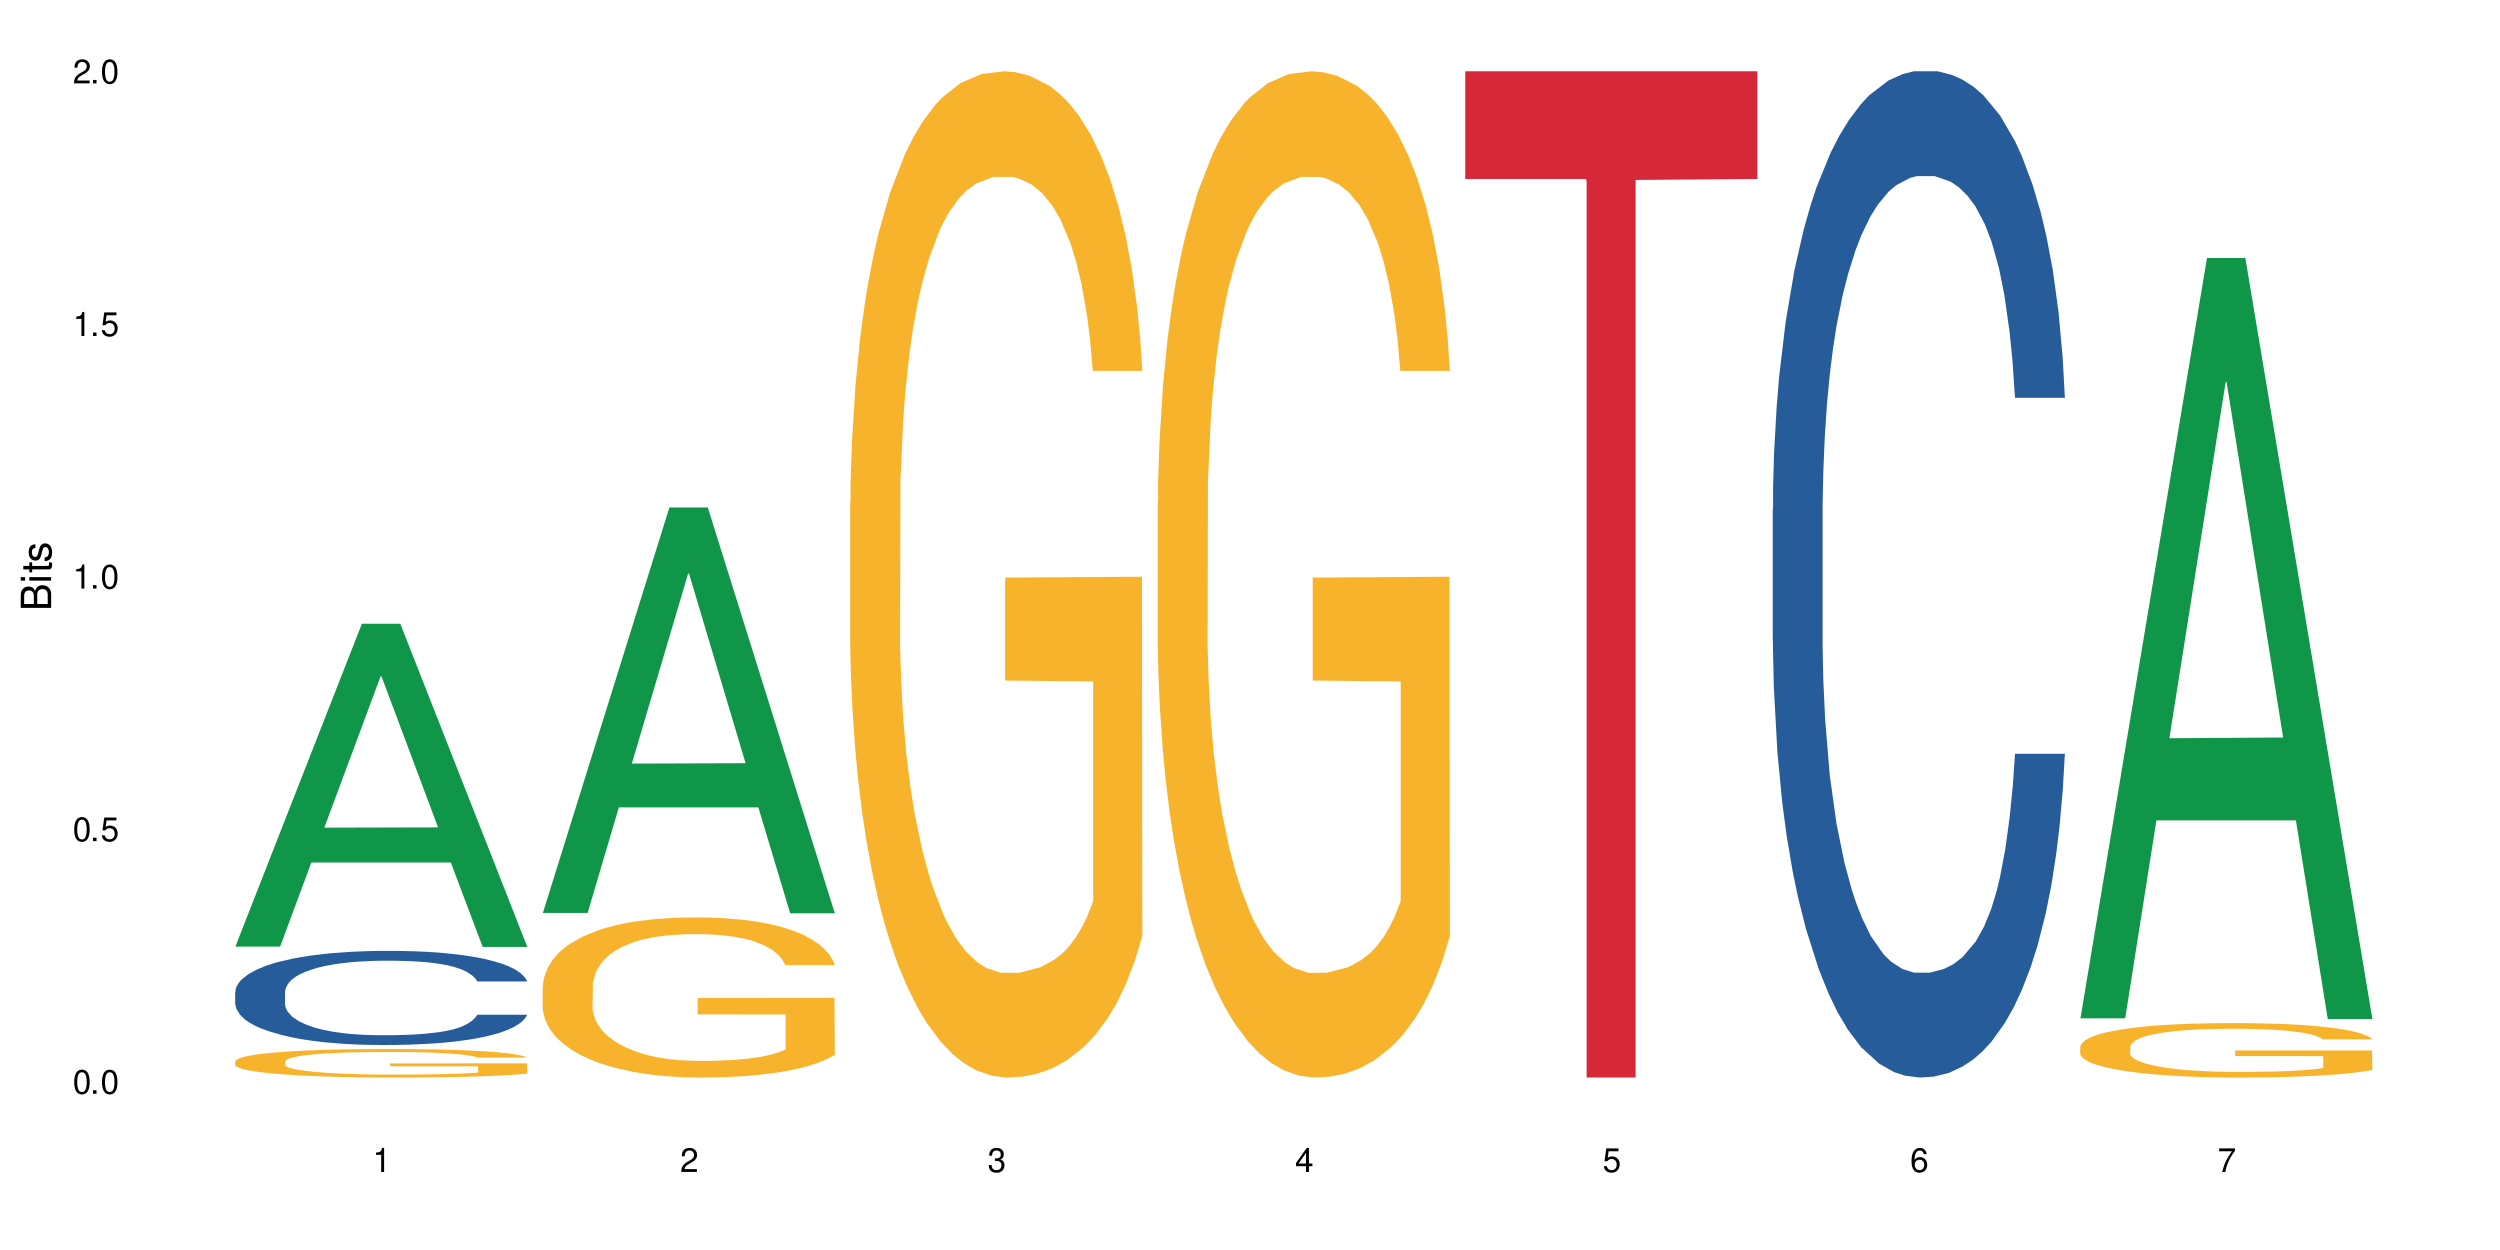 <?xml version="1.0" encoding="UTF-8"?>
<svg xmlns="http://www.w3.org/2000/svg" xmlns:xlink="http://www.w3.org/1999/xlink" width="720" height="360" viewBox="0 0 720 360">
<defs>
<g>
<g id="glyph-0-0">
</g>
<g id="glyph-0-1">
<path d="M 2.641 -6.938 C 2 -6.938 1.422 -6.656 1.078 -6.172 C 0.641 -5.562 0.406 -4.641 0.406 -3.359 C 0.406 -1.016 1.188 0.219 2.641 0.219 C 4.078 0.219 4.859 -1.016 4.859 -3.297 C 4.859 -4.641 4.656 -5.547 4.203 -6.172 C 3.844 -6.656 3.281 -6.938 2.641 -6.938 Z M 2.641 -6.188 C 3.547 -6.188 4 -5.25 4 -3.375 C 4 -1.406 3.562 -0.484 2.625 -0.484 C 1.734 -0.484 1.281 -1.438 1.281 -3.344 C 1.281 -5.25 1.734 -6.188 2.641 -6.188 Z M 2.641 -6.188 "/>
</g>
<g id="glyph-0-2">
<path d="M 1.828 -1 L 0.828 -1 L 0.828 0 L 1.828 0 Z M 1.828 -1 "/>
</g>
<g id="glyph-0-3">
<path d="M 4.562 -6.797 L 1.062 -6.797 L 0.547 -3.094 L 1.328 -3.094 C 1.719 -3.562 2.047 -3.734 2.578 -3.734 C 3.484 -3.734 4.062 -3.109 4.062 -2.094 C 4.062 -1.125 3.484 -0.531 2.578 -0.531 C 1.828 -0.531 1.375 -0.906 1.188 -1.672 L 0.328 -1.672 C 0.453 -1.109 0.547 -0.844 0.75 -0.594 C 1.125 -0.078 1.828 0.219 2.594 0.219 C 3.969 0.219 4.922 -0.781 4.922 -2.219 C 4.922 -3.562 4.031 -4.484 2.719 -4.484 C 2.25 -4.484 1.859 -4.359 1.469 -4.062 L 1.734 -5.969 L 4.562 -5.969 Z M 4.562 -6.797 "/>
</g>
<g id="glyph-0-4">
<path d="M 2.484 -4.938 L 2.484 0 L 3.328 0 L 3.328 -6.938 L 2.766 -6.938 C 2.469 -5.875 2.281 -5.734 0.984 -5.562 L 0.984 -4.938 Z M 2.484 -4.938 "/>
</g>
<g id="glyph-0-5">
<path d="M 4.859 -0.828 L 1.281 -0.828 C 1.359 -1.406 1.672 -1.781 2.5 -2.281 L 3.469 -2.828 C 4.406 -3.344 4.906 -4.062 4.906 -4.906 C 4.906 -5.484 4.672 -6.031 4.266 -6.406 C 3.859 -6.766 3.375 -6.938 2.719 -6.938 C 1.859 -6.938 1.219 -6.625 0.844 -6.031 C 0.609 -5.672 0.5 -5.234 0.484 -4.531 L 1.328 -4.531 C 1.359 -5.016 1.406 -5.281 1.531 -5.516 C 1.75 -5.938 2.188 -6.203 2.703 -6.203 C 3.469 -6.203 4.031 -5.641 4.031 -4.891 C 4.031 -4.344 3.719 -3.859 3.125 -3.516 L 2.234 -3 C 0.812 -2.172 0.406 -1.531 0.328 -0.016 L 4.859 -0.016 Z M 4.859 -0.828 "/>
</g>
<g id="glyph-0-6">
<path d="M 2.125 -3.188 L 2.578 -3.188 C 3.5 -3.188 3.984 -2.766 3.984 -1.922 C 3.984 -1.062 3.469 -0.531 2.594 -0.531 C 1.656 -0.531 1.203 -1 1.156 -2.016 L 0.312 -2.016 C 0.344 -1.453 0.438 -1.094 0.609 -0.781 C 0.953 -0.109 1.625 0.219 2.547 0.219 C 3.953 0.219 4.859 -0.625 4.859 -1.938 C 4.859 -2.828 4.516 -3.297 3.703 -3.594 C 4.344 -3.844 4.656 -4.328 4.656 -5.031 C 4.656 -6.219 3.875 -6.938 2.578 -6.938 C 1.203 -6.938 0.484 -6.172 0.453 -4.703 L 1.297 -4.703 C 1.312 -5.125 1.344 -5.359 1.453 -5.578 C 1.641 -5.969 2.062 -6.203 2.594 -6.203 C 3.344 -6.203 3.797 -5.75 3.797 -5 C 3.797 -4.516 3.609 -4.219 3.25 -4.047 C 3.016 -3.953 2.703 -3.922 2.125 -3.906 Z M 2.125 -3.188 "/>
</g>
<g id="glyph-0-7">
<path d="M 3.141 -1.672 L 3.141 0 L 3.984 0 L 3.984 -1.672 L 4.984 -1.672 L 4.984 -2.438 L 3.984 -2.438 L 3.984 -6.938 L 3.359 -6.938 L 0.266 -2.578 L 0.266 -1.672 Z M 3.141 -2.438 L 1 -2.438 L 3.141 -5.5 Z M 3.141 -2.438 "/>
</g>
<g id="glyph-0-8">
<path d="M 4.781 -5.125 C 4.609 -6.266 3.891 -6.938 2.844 -6.938 C 2.094 -6.938 1.422 -6.578 1.031 -5.953 C 0.594 -5.266 0.406 -4.422 0.406 -3.172 C 0.406 -2 0.578 -1.25 0.984 -0.641 C 1.359 -0.078 1.953 0.219 2.703 0.219 C 3.984 0.219 4.922 -0.75 4.922 -2.094 C 4.922 -3.375 4.062 -4.281 2.844 -4.281 C 2.172 -4.281 1.641 -4.031 1.281 -3.516 C 1.281 -5.234 1.828 -6.188 2.797 -6.188 C 3.391 -6.188 3.797 -5.797 3.938 -5.125 Z M 2.734 -3.531 C 3.547 -3.531 4.062 -2.953 4.062 -2.031 C 4.062 -1.156 3.484 -0.531 2.703 -0.531 C 1.922 -0.531 1.328 -1.188 1.328 -2.078 C 1.328 -2.938 1.906 -3.531 2.734 -3.531 Z M 2.734 -3.531 "/>
</g>
<g id="glyph-0-9">
<path d="M 4.984 -6.797 L 0.438 -6.797 L 0.438 -5.969 L 4.109 -5.969 C 2.5 -3.656 1.828 -2.234 1.328 0 L 2.219 0 C 2.594 -2.172 3.453 -4.047 4.984 -6.094 Z M 4.984 -6.797 "/>
</g>
<g id="glyph-1-0">
</g>
<g id="glyph-1-1">
<path d="M 0 -0.953 L 0 -4.891 C 0 -5.719 -0.234 -6.344 -0.734 -6.797 C -1.188 -7.234 -1.812 -7.469 -2.5 -7.469 C -3.547 -7.469 -4.188 -7 -4.625 -5.875 C -4.984 -6.688 -5.625 -7.094 -6.531 -7.094 C -7.172 -7.094 -7.734 -6.859 -8.141 -6.391 C -8.562 -5.922 -8.75 -5.344 -8.75 -4.5 L -8.75 -0.953 Z M -4.984 -2.062 L -7.766 -2.062 L -7.766 -4.219 C -7.766 -4.844 -7.688 -5.203 -7.453 -5.5 C -7.219 -5.812 -6.859 -5.969 -6.375 -5.969 C -5.891 -5.969 -5.531 -5.812 -5.297 -5.5 C -5.062 -5.203 -4.984 -4.844 -4.984 -4.219 Z M -0.984 -2.062 L -4 -2.062 L -4 -4.781 C -4 -5.766 -3.438 -6.359 -2.484 -6.359 C -1.547 -6.359 -0.984 -5.766 -0.984 -4.781 Z M -0.984 -2.062 "/>
</g>
<g id="glyph-1-2">
<path d="M -6.281 -1.797 L -6.281 -0.797 L 0 -0.797 L 0 -1.797 Z M -8.75 -1.797 L -8.75 -0.797 L -7.484 -0.797 L -7.484 -1.797 Z M -8.75 -1.797 "/>
</g>
<g id="glyph-1-3">
<path d="M -6.281 -3.047 L -6.281 -2.016 L -8.016 -2.016 L -8.016 -1.016 L -6.281 -1.016 L -6.281 -0.172 L -5.469 -0.172 L -5.469 -1.016 L -0.719 -1.016 C -0.078 -1.016 0.281 -1.453 0.281 -2.234 C 0.281 -2.5 0.25 -2.719 0.188 -3.047 L -0.641 -3.047 C -0.609 -2.906 -0.594 -2.766 -0.594 -2.562 C -0.594 -2.141 -0.719 -2.016 -1.156 -2.016 L -5.469 -2.016 L -5.469 -3.047 Z M -6.281 -3.047 "/>
</g>
<g id="glyph-1-4">
<path d="M -4.531 -5.25 C -5.766 -5.25 -6.469 -4.422 -6.469 -2.969 C -6.469 -1.516 -5.719 -0.562 -4.547 -0.562 C -3.562 -0.562 -3.094 -1.062 -2.734 -2.562 L -2.516 -3.484 C -2.344 -4.188 -2.094 -4.469 -1.641 -4.469 C -1.047 -4.469 -0.641 -3.875 -0.641 -3 C -0.641 -2.453 -0.797 -2 -1.062 -1.75 C -1.25 -1.594 -1.422 -1.531 -1.875 -1.469 L -1.875 -0.406 C -0.422 -0.453 0.281 -1.266 0.281 -2.922 C 0.281 -4.5 -0.5 -5.516 -1.719 -5.516 C -2.656 -5.516 -3.172 -4.984 -3.469 -3.734 L -3.703 -2.766 C -3.891 -1.953 -4.156 -1.609 -4.594 -1.609 C -5.188 -1.609 -5.547 -2.125 -5.547 -2.938 C -5.547 -3.75 -5.203 -4.172 -4.531 -4.203 Z M -4.531 -5.25 "/>
</g>
</g>
</defs>
<rect x="-72" y="-36" width="864" height="432" fill="rgb(100%, 100%, 100%)" fill-opacity="1"/>
<path fill-rule="nonzero" fill="rgb(6.275%, 58.824%, 28.235%)" fill-opacity="1" d="M 67.73 272.625 L 67.82 272.539 L 104.227 179.629 L 115.281 179.629 L 151.867 272.711 L 139.012 272.711 L 129.844 248.414 L 89.664 248.414 L 80.676 272.625 L 67.73 272.625 L 93.527 238.363 L 126.156 238.277 L 109.887 194.836 L 109.707 194.75 L 109.527 195.012 L 93.438 238.277 L 93.527 238.363 Z M 67.73 272.625 "/>
<path fill-rule="nonzero" fill="rgb(14.51%, 36.078%, 60%)" fill-opacity="1" d="M 67.73 285.66 L 67.832 285.637 L 67.832 285.043 L 68.141 284.102 L 68.859 282.914 L 69.578 282.098 L 71.426 280.637 L 73.988 279.223 L 76.656 278.133 L 78.605 277.492 L 80.352 276.996 L 84.352 276.078 L 86.918 275.609 L 89.688 275.188 L 93.074 274.77 L 95.535 274.52 L 101.078 274.125 L 105.18 273.949 L 108.363 273.875 L 115.238 273.875 L 119.34 273.977 L 122.316 274.098 L 125.598 274.297 L 128.371 274.52 L 133.191 275.066 L 137.5 275.758 L 139.449 276.152 L 142.527 276.922 L 144.891 277.664 L 146.531 278.309 L 148.379 279.223 L 150.02 280.34 L 151.25 281.602 L 151.867 282.664 L 137.5 282.664 L 136.785 281.676 L 135.961 280.906 L 134.422 279.891 L 132.883 279.176 L 130.73 278.457 L 128.781 277.984 L 126.113 277.516 L 123.754 277.219 L 121.289 276.996 L 118.93 276.848 L 114.414 276.699 L 109.184 276.699 L 107.234 276.75 L 103.23 276.945 L 101.078 277.121 L 98 277.465 L 95.844 277.789 L 93.281 278.281 L 91.535 278.703 L 89.379 279.348 L 87.84 279.918 L 86.098 280.734 L 85.07 281.352 L 84.148 282.047 L 83.328 282.863 L 82.711 283.73 L 82.301 284.645 L 82.094 285.535 L 82.094 289.375 L 82.301 290.266 L 82.812 291.305 L 84.148 292.816 L 86.098 294.129 L 88.355 295.168 L 90.508 295.91 L 91.742 296.258 L 93.383 296.652 L 95.945 297.148 L 99.641 297.645 L 101.797 297.84 L 105.078 298.039 L 108.465 298.137 L 112.98 298.137 L 116.98 298.039 L 119.648 297.914 L 122.418 297.719 L 126.215 297.297 L 128.574 296.898 L 130.629 296.43 L 132.168 295.961 L 133.191 295.562 L 134.73 294.797 L 135.961 293.953 L 136.887 293.086 L 137.5 292.246 L 151.867 292.246 L 151.25 293.234 L 150.328 294.203 L 149.402 294.918 L 147.969 295.785 L 146.324 296.555 L 143.965 297.422 L 142.016 297.988 L 139.449 298.609 L 137.09 299.078 L 134.527 299.5 L 130.73 299.996 L 128.266 300.242 L 125.598 300.465 L 122.418 300.664 L 118.418 300.836 L 114.109 300.938 L 110.105 300.961 L 105.797 300.91 L 102.617 300.812 L 98.41 300.59 L 93.176 300.145 L 89.379 299.672 L 86.406 299.203 L 83.84 298.707 L 80.969 298.039 L 77.273 296.949 L 75.016 296.109 L 73.477 295.414 L 71.734 294.449 L 70.5 293.582 L 69.066 292.195 L 68.039 290.438 L 67.73 289.078 Z M 67.73 285.66 "/>
<path fill-rule="nonzero" fill="rgb(96.863%, 70.196%, 16.863%)" fill-opacity="1" d="M 67.73 305.641 L 67.832 305.633 L 67.832 305.484 L 68.242 305.145 L 69.27 304.68 L 70.605 304.297 L 72.039 304 L 72.965 303.84 L 74.504 303.617 L 75.836 303.449 L 79.223 303.113 L 83.531 302.801 L 85.891 302.664 L 88.559 302.535 L 92.355 302.395 L 94.102 302.34 L 99.438 302.223 L 105.488 302.148 L 112.16 302.125 L 115.238 302.133 L 119.441 302.16 L 125.188 302.246 L 128.473 302.32 L 131.039 302.395 L 133.707 302.492 L 136.988 302.641 L 140.066 302.82 L 142.527 303 L 144.992 303.227 L 147.043 303.465 L 148.789 303.727 L 150.328 304.043 L 151.25 304.305 L 151.867 304.566 L 137.605 304.566 L 136.785 304.305 L 135.859 304.102 L 134.32 303.855 L 132.781 303.676 L 131.242 303.535 L 128.371 303.34 L 125.906 303.219 L 122.828 303.113 L 119.855 303.047 L 116.469 303 L 114.414 302.988 L 108.977 302.988 L 104.055 303.039 L 101.18 303.098 L 99.129 303.16 L 96.254 303.27 L 94.512 303.359 L 93.484 303.422 L 90.406 303.652 L 88.355 303.863 L 87.227 304.004 L 85.789 304.23 L 84.762 304.434 L 83.633 304.734 L 83.02 304.957 L 82.199 305.469 L 82.094 306.816 L 82.402 307.102 L 83.02 307.41 L 83.84 307.68 L 85.07 307.965 L 86.301 308.18 L 88.457 308.473 L 90.305 308.668 L 91.742 308.797 L 94.512 309 L 95.641 309.066 L 98.309 309.199 L 101.078 309.305 L 104.465 309.395 L 107.027 309.441 L 111.133 309.477 L 116.363 309.477 L 122.52 309.434 L 126.422 309.371 L 129.09 309.312 L 130.832 309.262 L 132.988 309.18 L 134.527 309.102 L 135.961 309.02 L 137.707 308.895 L 137.707 307.102 L 112.363 307.094 L 112.363 306.254 L 151.762 306.246 L 151.867 309.18 L 149.711 309.379 L 147.043 309.574 L 144.48 309.727 L 141.812 309.852 L 138.016 309.996 L 134.938 310.086 L 130.215 310.191 L 125.906 310.258 L 121.395 310.301 L 117.391 310.324 L 112.672 310.332 L 108.465 310.316 L 103.949 310.273 L 100.359 310.211 L 97.074 310.137 L 93.793 310.039 L 89.688 309.883 L 87.02 309.754 L 84.25 309.598 L 81.48 309.41 L 79.016 309.207 L 77.375 309.051 L 75.734 308.871 L 73.988 308.645 L 72.348 308.391 L 71.117 308.16 L 69.988 307.895 L 69.168 307.648 L 68.348 307.312 L 67.938 307.043 L 67.73 306.809 Z M 67.73 305.641 "/>
<path fill-rule="nonzero" fill="rgb(6.275%, 58.824%, 28.235%)" fill-opacity="1" d="M 156.293 262.934 L 156.383 262.824 L 192.789 146.152 L 203.844 146.152 L 240.43 263.043 L 227.574 263.043 L 218.406 232.531 L 178.227 232.531 L 169.238 262.934 L 156.293 262.934 L 182.094 219.91 L 214.723 219.801 L 198.453 165.25 L 198.273 165.141 L 198.094 165.469 L 182.004 219.801 L 182.094 219.91 Z M 156.293 262.934 "/>
<path fill-rule="nonzero" fill="rgb(96.863%, 70.196%, 16.863%)" fill-opacity="1" d="M 156.293 283.965 L 156.398 283.922 L 156.398 283.078 L 156.809 281.184 L 157.832 278.57 L 159.168 276.422 L 160.605 274.738 L 161.527 273.855 L 163.066 272.59 L 164.398 271.664 L 167.785 269.77 L 172.094 268 L 174.457 267.242 L 177.121 266.523 L 180.918 265.723 L 182.664 265.43 L 188 264.754 L 194.051 264.336 L 200.723 264.207 L 203.801 264.25 L 208.008 264.418 L 213.754 264.883 L 217.035 265.305 L 219.602 265.723 L 222.27 266.273 L 225.551 267.113 L 228.629 268.125 L 231.094 269.137 L 233.555 270.398 L 235.605 271.746 L 237.352 273.223 L 238.891 274.992 L 239.812 276.465 L 240.43 277.941 L 226.168 277.941 L 225.348 276.465 L 224.422 275.328 L 222.883 273.938 L 221.344 272.926 L 219.805 272.129 L 216.934 271.031 L 214.473 270.359 L 211.395 269.77 L 208.418 269.391 L 205.031 269.137 L 202.98 269.051 L 197.543 269.051 L 192.617 269.348 L 189.742 269.684 L 187.691 270.02 L 184.816 270.652 L 183.074 271.156 L 182.047 271.496 L 178.969 272.801 L 176.918 273.98 L 175.789 274.781 L 174.352 276.043 L 173.328 277.184 L 172.199 278.867 L 171.582 280.129 L 170.762 282.996 L 170.66 290.578 L 170.965 292.176 L 171.582 293.906 L 172.402 295.422 L 173.633 297.023 L 174.867 298.242 L 177.02 299.887 L 178.867 300.98 L 180.305 301.695 L 183.074 302.836 L 184.203 303.215 L 186.871 303.973 L 189.641 304.562 L 193.027 305.066 L 195.59 305.32 L 199.695 305.531 L 204.93 305.531 L 211.086 305.277 L 214.984 304.941 L 217.652 304.605 L 219.395 304.309 L 221.551 303.844 L 223.09 303.426 L 224.527 302.961 L 226.27 302.246 L 226.27 292.176 L 200.926 292.137 L 200.926 287.418 L 240.328 287.375 L 240.43 303.844 L 238.273 304.984 L 235.605 306.078 L 233.043 306.922 L 230.375 307.637 L 226.578 308.438 L 223.5 308.941 L 218.781 309.531 L 214.473 309.91 L 209.957 310.164 L 205.953 310.289 L 201.234 310.332 L 197.027 310.25 L 192.512 309.996 L 188.922 309.66 L 185.641 309.238 L 182.355 308.691 L 178.25 307.805 L 175.582 307.09 L 172.812 306.203 L 170.043 305.152 L 167.582 304.016 L 165.938 303.129 L 164.297 302.117 L 162.555 300.855 L 160.91 299.422 L 159.68 298.117 L 158.551 296.641 L 157.73 295.254 L 156.91 293.355 L 156.5 291.84 L 156.293 290.535 Z M 156.293 283.965 "/>
<path fill-rule="nonzero" fill="rgb(96.863%, 70.196%, 16.863%)" fill-opacity="1" d="M 244.859 144.652 L 244.961 144.387 L 244.961 139.094 L 245.371 127.184 L 246.398 110.777 L 247.73 97.277 L 249.168 86.691 L 250.09 81.133 L 251.629 73.195 L 252.965 67.371 L 256.348 55.461 L 260.66 44.348 L 263.02 39.582 L 265.688 35.082 L 269.484 30.055 L 271.227 28.203 L 276.562 23.965 L 282.617 21.32 L 289.285 20.527 L 292.363 20.789 L 296.57 21.848 L 302.316 24.762 L 305.598 27.406 L 308.164 30.055 L 310.832 33.496 L 314.117 38.789 L 317.195 45.141 L 319.656 51.492 L 322.117 59.43 L 324.172 67.902 L 325.914 77.164 L 327.453 88.281 L 328.379 97.543 L 328.992 106.805 L 314.73 106.805 L 313.91 97.543 L 312.988 90.398 L 311.449 81.664 L 309.91 75.312 L 308.371 70.281 L 305.496 63.402 L 303.035 59.168 L 299.957 55.461 L 296.98 53.078 L 293.594 51.492 L 291.543 50.961 L 286.105 50.961 L 281.18 52.816 L 278.309 54.934 L 276.254 57.051 L 273.383 61.02 L 271.637 64.195 L 270.613 66.312 L 267.535 74.516 L 265.48 81.93 L 264.352 86.957 L 262.918 94.898 L 261.891 102.043 L 260.762 112.629 L 260.145 120.57 L 259.324 138.566 L 259.223 186.207 L 259.531 196.262 L 260.145 207.113 L 260.965 216.641 L 262.199 226.699 L 263.43 234.375 L 265.582 244.695 L 267.43 251.578 L 268.867 256.078 L 271.637 263.223 L 272.766 265.605 L 275.434 270.367 L 278.203 274.074 L 281.59 277.25 L 284.156 278.836 L 288.258 280.16 L 293.492 280.16 L 299.648 278.574 L 303.547 276.457 L 306.215 274.34 L 307.961 272.484 L 310.113 269.574 L 311.652 266.926 L 313.09 264.016 L 314.832 259.516 L 314.832 196.262 L 289.492 195.996 L 289.492 166.355 L 328.891 166.09 L 328.992 269.574 L 326.84 276.719 L 324.172 283.602 L 321.605 288.895 L 318.938 293.395 L 315.141 298.422 L 312.062 301.598 L 307.344 305.305 L 303.035 307.688 L 298.52 309.273 L 294.52 310.066 L 289.797 310.332 L 285.59 309.805 L 281.078 308.215 L 277.484 306.098 L 274.203 303.453 L 270.918 300.012 L 266.816 294.453 L 264.148 289.953 L 261.379 284.395 L 258.605 277.777 L 256.145 270.633 L 254.504 265.074 L 252.859 258.723 L 251.117 250.781 L 249.477 241.785 L 248.242 233.578 L 247.113 224.316 L 246.293 215.582 L 245.473 203.672 L 245.062 194.145 L 244.859 185.941 Z M 244.859 144.652 "/>
<path fill-rule="nonzero" fill="rgb(96.863%, 70.196%, 16.863%)" fill-opacity="1" d="M 333.422 144.652 L 333.523 144.387 L 333.523 139.094 L 333.934 127.184 L 334.961 110.777 L 336.293 97.277 L 337.73 86.691 L 338.652 81.133 L 340.191 73.195 L 341.527 67.371 L 344.914 55.461 L 349.223 44.348 L 351.582 39.582 L 354.25 35.082 L 358.047 30.055 L 359.789 28.203 L 365.125 23.965 L 371.18 21.32 L 377.848 20.527 L 380.926 20.789 L 385.133 21.848 L 390.879 24.762 L 394.164 27.406 L 396.727 30.055 L 399.395 33.496 L 402.68 38.789 L 405.758 45.141 L 408.219 51.492 L 410.684 59.43 L 412.734 67.902 L 414.477 77.164 L 416.016 88.281 L 416.941 97.543 L 417.555 106.805 L 403.293 106.805 L 402.473 97.543 L 401.551 90.398 L 400.012 81.664 L 398.473 75.312 L 396.934 70.281 L 394.059 63.402 L 391.598 59.168 L 388.52 55.461 L 385.543 53.078 L 382.156 51.492 L 380.105 50.961 L 374.668 50.961 L 369.742 52.816 L 366.871 54.934 L 364.816 57.051 L 361.945 61.02 L 360.199 64.195 L 359.176 66.312 L 356.098 74.516 L 354.043 81.93 L 352.914 86.957 L 351.48 94.898 L 350.453 102.043 L 349.324 112.629 L 348.711 120.57 L 347.887 138.566 L 347.785 186.207 L 348.094 196.262 L 348.711 207.113 L 349.531 216.641 L 350.762 226.699 L 351.992 234.375 L 354.148 244.695 L 355.992 251.578 L 357.43 256.078 L 360.199 263.223 L 361.328 265.605 L 363.996 270.367 L 366.766 274.074 L 370.152 277.25 L 372.719 278.836 L 376.824 280.16 L 382.055 280.16 L 388.211 278.574 L 392.109 276.457 L 394.777 274.34 L 396.523 272.484 L 398.676 269.574 L 400.215 266.926 L 401.652 264.016 L 403.398 259.516 L 403.398 196.262 L 378.055 195.996 L 378.055 166.355 L 417.453 166.09 L 417.555 269.574 L 415.402 276.719 L 412.734 283.602 L 410.168 288.895 L 407.5 293.395 L 403.703 298.422 L 400.625 301.598 L 395.906 305.305 L 391.598 307.688 L 387.082 309.273 L 383.082 310.066 L 378.363 310.332 L 374.156 309.805 L 369.641 308.215 L 366.051 306.098 L 362.766 303.453 L 359.484 300.012 L 355.379 294.453 L 352.711 289.953 L 349.941 284.395 L 347.172 277.777 L 344.707 270.633 L 343.066 265.074 L 341.426 258.723 L 339.68 250.781 L 338.039 241.785 L 336.809 233.578 L 335.68 224.316 L 334.859 215.582 L 334.035 203.672 L 333.625 194.145 L 333.422 185.941 Z M 333.422 144.652 "/>
<path fill-rule="nonzero" fill="rgb(83.922%, 15.686%, 22.353%)" fill-opacity="1" d="M 421.984 20.527 L 506.121 20.527 L 506.121 51.547 L 471.055 51.82 L 471.055 310.332 L 456.945 310.332 L 456.945 52.094 L 456.742 51.547 L 421.984 51.547 Z M 421.984 20.527 "/>
<path fill-rule="nonzero" fill="rgb(14.51%, 36.078%, 60%)" fill-opacity="1" d="M 510.547 146.621 L 510.652 146.355 L 510.652 140 L 510.957 129.934 L 511.676 117.215 L 512.395 108.477 L 514.242 92.844 L 516.809 77.746 L 519.473 66.09 L 521.426 59.203 L 523.168 53.902 L 527.168 44.102 L 529.734 39.07 L 532.504 34.566 L 535.891 30.062 L 538.355 27.414 L 543.895 23.176 L 548 21.32 L 551.18 20.527 L 558.055 20.527 L 562.156 21.586 L 565.133 22.91 L 568.418 25.031 L 571.188 27.414 L 576.008 33.242 L 580.32 40.66 L 582.27 44.898 L 585.348 53.109 L 587.707 61.055 L 589.348 67.945 L 591.195 77.746 L 592.836 89.668 L 594.066 103.176 L 594.684 114.566 L 580.32 114.566 L 579.602 103.973 L 578.781 95.758 L 577.242 84.898 L 575.703 77.215 L 573.547 69.535 L 571.598 64.5 L 568.93 59.469 L 566.57 56.289 L 564.105 53.902 L 561.746 52.316 L 557.234 50.727 L 552 50.727 L 550.051 51.254 L 546.051 53.375 L 543.895 55.23 L 540.816 58.938 L 538.66 62.383 L 536.098 67.68 L 534.352 72.184 L 532.199 79.07 L 530.66 85.164 L 528.914 93.906 L 527.887 100.527 L 526.965 107.945 L 526.145 116.688 L 525.527 125.957 L 525.117 135.762 L 524.914 145.297 L 524.914 186.355 L 525.117 195.895 L 525.629 207.02 L 526.965 223.18 L 528.914 237.219 L 531.172 248.344 L 533.324 256.293 L 534.559 260 L 536.199 264.238 L 538.766 269.535 L 542.457 274.836 L 544.613 276.953 L 547.895 279.074 L 551.281 280.133 L 555.797 280.133 L 559.797 279.074 L 562.465 277.75 L 565.234 275.629 L 569.031 271.125 L 571.391 266.887 L 573.445 261.855 L 574.984 256.82 L 576.008 252.582 L 577.547 244.371 L 578.781 235.363 L 579.703 226.094 L 580.32 217.086 L 594.684 217.086 L 594.066 227.684 L 593.145 238.012 L 592.223 245.695 L 590.785 254.969 L 589.145 263.18 L 586.781 272.449 L 584.832 278.543 L 582.27 285.168 L 579.91 290.199 L 577.344 294.703 L 573.547 300 L 571.086 302.648 L 568.418 305.035 L 565.234 307.152 L 561.234 309.008 L 556.926 310.066 L 552.922 310.332 L 548.613 309.801 L 545.434 308.742 L 541.227 306.359 L 535.992 301.59 L 532.199 296.559 L 529.223 291.523 L 526.656 286.227 L 523.785 279.074 L 520.09 267.418 L 517.832 258.41 L 516.293 250.992 L 514.551 240.664 L 513.316 231.391 L 511.883 216.555 L 510.855 197.746 L 510.547 183.18 Z M 510.547 146.621 "/>
<path fill-rule="nonzero" fill="rgb(6.275%, 58.824%, 28.235%)" fill-opacity="1" d="M 599.113 293.285 L 599.203 293.082 L 635.605 74.305 L 646.664 74.305 L 683.246 293.492 L 670.395 293.492 L 661.223 236.277 L 621.043 236.277 L 612.055 293.285 L 599.113 293.285 L 624.91 212.609 L 657.539 212.402 L 641.27 110.113 L 641.09 109.91 L 640.91 110.527 L 624.82 212.402 L 624.91 212.609 Z M 599.113 293.285 "/>
<path fill-rule="nonzero" fill="rgb(96.863%, 70.196%, 16.863%)" fill-opacity="1" d="M 599.113 301.371 L 599.215 301.355 L 599.215 301.07 L 599.625 300.426 L 600.652 299.539 L 601.984 298.809 L 603.422 298.234 L 604.344 297.934 L 605.883 297.504 L 607.219 297.191 L 610.602 296.547 L 614.914 295.945 L 617.273 295.688 L 619.941 295.441 L 623.738 295.172 L 625.48 295.07 L 630.816 294.84 L 636.871 294.699 L 643.539 294.656 L 646.617 294.672 L 650.824 294.727 L 656.57 294.883 L 659.852 295.027 L 662.418 295.172 L 665.086 295.355 L 668.367 295.645 L 671.445 295.988 L 673.91 296.332 L 676.371 296.762 L 678.426 297.219 L 680.168 297.719 L 681.707 298.32 L 682.633 298.82 L 683.246 299.324 L 668.984 299.324 L 668.164 298.82 L 667.242 298.434 L 665.703 297.961 L 664.164 297.621 L 662.625 297.348 L 659.75 296.977 L 657.289 296.746 L 654.211 296.547 L 651.234 296.418 L 647.848 296.332 L 645.797 296.301 L 640.359 296.301 L 635.434 296.402 L 632.559 296.516 L 630.508 296.633 L 627.637 296.848 L 625.891 297.02 L 624.863 297.133 L 621.785 297.578 L 619.734 297.977 L 618.605 298.25 L 617.168 298.68 L 616.145 299.066 L 615.016 299.637 L 614.398 300.066 L 613.578 301.039 L 613.477 303.617 L 613.785 304.16 L 614.398 304.75 L 615.219 305.266 L 616.453 305.809 L 617.684 306.223 L 619.836 306.781 L 621.684 307.152 L 623.121 307.398 L 625.891 307.785 L 627.02 307.914 L 629.688 308.172 L 632.457 308.371 L 635.844 308.543 L 638.41 308.629 L 642.512 308.699 L 647.746 308.699 L 653.902 308.613 L 657.801 308.5 L 660.469 308.387 L 662.211 308.285 L 664.367 308.129 L 665.906 307.984 L 667.344 307.828 L 669.086 307.582 L 669.086 304.16 L 643.742 304.148 L 643.742 302.543 L 683.145 302.531 L 683.246 308.129 L 681.094 308.516 L 678.426 308.887 L 675.859 309.172 L 673.191 309.418 L 669.395 309.688 L 666.316 309.859 L 661.598 310.059 L 657.289 310.188 L 652.773 310.273 L 648.773 310.316 L 644.051 310.332 L 639.844 310.305 L 635.332 310.219 L 631.738 310.102 L 628.457 309.961 L 625.172 309.773 L 621.07 309.473 L 618.402 309.23 L 615.629 308.93 L 612.859 308.57 L 610.398 308.184 L 608.758 307.883 L 607.113 307.539 L 605.371 307.109 L 603.73 306.625 L 602.496 306.18 L 601.367 305.68 L 600.547 305.207 L 599.727 304.562 L 599.316 304.047 L 599.113 303.605 Z M 599.113 301.371 "/>
<g fill="rgb(0%, 0%, 0%)" fill-opacity="1">
<use xlink:href="#glyph-0-1" x="20.965" y="314.993"/>
<use xlink:href="#glyph-0-2" x="25.965" y="314.993"/>
<use xlink:href="#glyph-0-1" x="28.965" y="314.993"/>
</g>
<g fill="rgb(0%, 0%, 0%)" fill-opacity="1">
<use xlink:href="#glyph-0-1" x="20.965" y="242.251"/>
<use xlink:href="#glyph-0-2" x="25.965" y="242.251"/>
<use xlink:href="#glyph-0-3" x="28.965" y="242.251"/>
</g>
<g fill="rgb(0%, 0%, 0%)" fill-opacity="1">
<use xlink:href="#glyph-0-4" x="20.965" y="169.509"/>
<use xlink:href="#glyph-0-2" x="25.965" y="169.509"/>
<use xlink:href="#glyph-0-1" x="28.965" y="169.509"/>
</g>
<g fill="rgb(0%, 0%, 0%)" fill-opacity="1">
<use xlink:href="#glyph-0-4" x="20.965" y="96.767"/>
<use xlink:href="#glyph-0-2" x="25.965" y="96.767"/>
<use xlink:href="#glyph-0-3" x="28.965" y="96.767"/>
</g>
<g fill="rgb(0%, 0%, 0%)" fill-opacity="1">
<use xlink:href="#glyph-0-5" x="20.965" y="24.024"/>
<use xlink:href="#glyph-0-2" x="25.965" y="24.024"/>
<use xlink:href="#glyph-0-1" x="28.965" y="24.024"/>
</g>
<g fill="rgb(0%, 0%, 0%)" fill-opacity="1">
<use xlink:href="#glyph-0-4" x="107.297" y="337.532"/>
</g>
<g fill="rgb(0%, 0%, 0%)" fill-opacity="1">
<use xlink:href="#glyph-0-5" x="195.863" y="337.532"/>
</g>
<g fill="rgb(0%, 0%, 0%)" fill-opacity="1">
<use xlink:href="#glyph-0-6" x="284.426" y="337.532"/>
</g>
<g fill="rgb(0%, 0%, 0%)" fill-opacity="1">
<use xlink:href="#glyph-0-7" x="372.988" y="337.532"/>
</g>
<g fill="rgb(0%, 0%, 0%)" fill-opacity="1">
<use xlink:href="#glyph-0-3" x="461.551" y="337.532"/>
</g>
<g fill="rgb(0%, 0%, 0%)" fill-opacity="1">
<use xlink:href="#glyph-0-8" x="550.117" y="337.532"/>
</g>
<g fill="rgb(0%, 0%, 0%)" fill-opacity="1">
<use xlink:href="#glyph-0-9" x="638.68" y="337.532"/>
</g>
<g fill="rgb(0%, 0%, 0%)" fill-opacity="1">
<use xlink:href="#glyph-1-1" x="14.725" y="176.012"/>
<use xlink:href="#glyph-1-2" x="14.725" y="168.012"/>
<use xlink:href="#glyph-1-3" x="14.725" y="165.012"/>
<use xlink:href="#glyph-1-4" x="14.725" y="162.012"/>
</g>
</svg>
